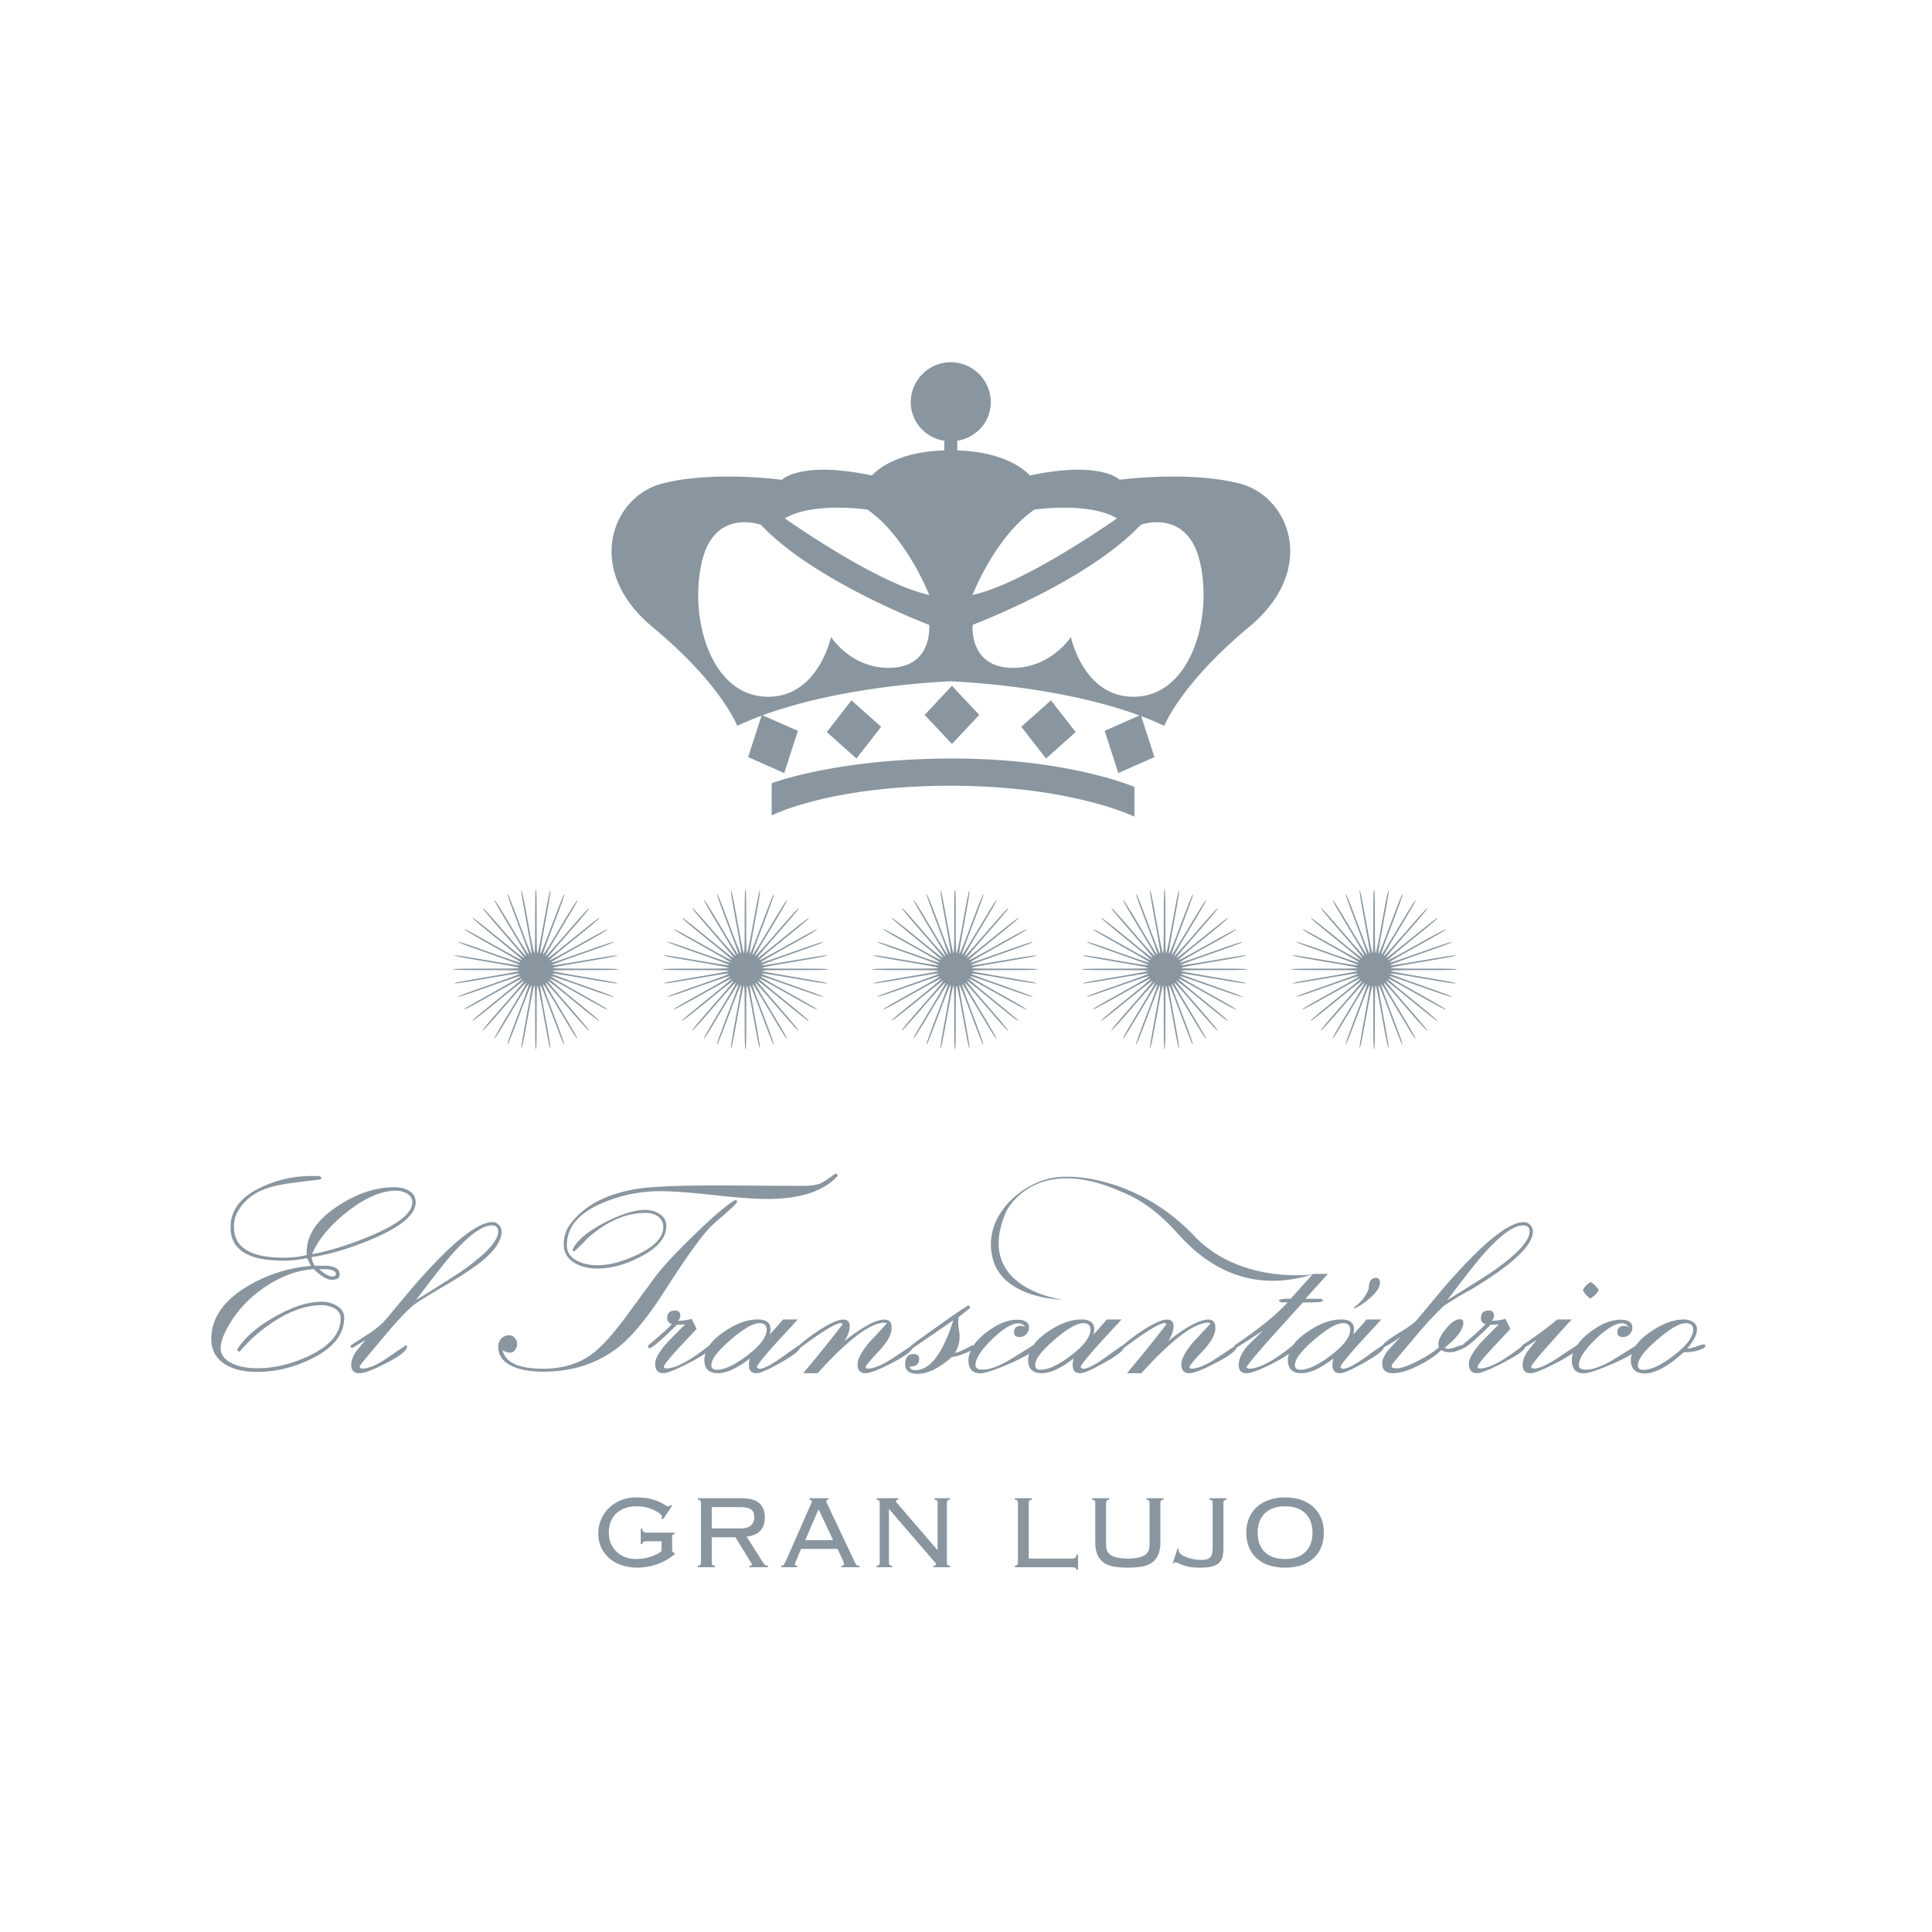 <?xml version="1.0" encoding="UTF-8"?>
<svg xmlns="http://www.w3.org/2000/svg" height="128" width="128">
  <path d="M68.362 99.26v.105c-.08 0-.134.02-.162.06a.248.248 0 00-.039.109l-.004.074v3.653h2.864c.17 0 .268-.064.293-.191l.006-.07h.102v1h-.102c0-.092-.07-.145-.207-.16l-.092-.005h-3.785v-.104c.08 0 .134-.02.162-.057a.206.206 0 00.038-.093l.004-.06v-3.947a.246.246 0 00-.042-.153c-.021-.028-.057-.046-.107-.053l-.055-.003v-.104h1.126zm16.779-.052c.369 0 .71.052 1.023.153.312.101.584.252.813.452.231.2.41.444.537.735.129.29.193.623.193 1 0 .376-.064.71-.193 1-.127.29-.306.533-.537.73-.23.198-.5.343-.813.44a3.487 3.487 0 01-1.023.143c-.37 0-.711-.047-1.024-.143a2.257 2.257 0 01-.814-.44 2.02 2.02 0 01-.537-.73 2.448 2.448 0 01-.192-1c0-.377.064-.71.192-1s.307-.535.537-.735.502-.35.814-.452a3.309 3.309 0 011.024-.153zm-3.88.053v.104c-.08 0-.134.019-.162.056a.208.208 0 00-.038.093l-.004.06v2.965c0 .21-.018.396-.052.561a.843.843 0 01-.217.422.991.991 0 01-.474.256c-.204.056-.477.083-.818.083-.272 0-.497-.016-.673-.048a2.4 2.4 0 01-.444-.117 3.179 3.179 0 01-.311-.13.476.476 0 00-.183-.061c-.03 0-.06.012-.088.038l-.04.048-.06-.025.315-.957.095.026a.363.363 0 00-.01.113c0 .07.042.139.124.209.082.069.194.133.333.191.14.058.298.105.477.143.18.039.365.057.559.057.165 0 .295-.016.392-.048a.456.456 0 00.226-.152c.054-.07.09-.16.106-.274.012-.075.02-.162.024-.26l.003-.153v-2.887a.246.246 0 00-.043-.153c-.022-.028-.057-.046-.107-.053l-.055-.003v-.104h1.125zm-7.775 0v.104c-.08 0-.134.019-.162.056a.212.212 0 00-.039.093l-.004.06v2.783c0 .33.12.564.362.7.241.135.6.204 1.078.204s.837-.069 1.08-.205c.21-.118.329-.312.355-.58l.006-.12v-2.782a.246.246 0 00-.042-.153c-.021-.028-.057-.046-.107-.053l-.055-.003v-.104h1.126v.104c-.08 0-.134.019-.162.056a.212.212 0 00-.039.093l-.005.06v2.59c0 .35-.049.634-.149.853-.099.22-.24.395-.426.522a1.64 1.64 0 01-.677.257 5.748 5.748 0 01-.905.065c-.335 0-.636-.022-.903-.065a1.651 1.651 0 01-.679-.257 1.239 1.239 0 01-.425-.522 1.875 1.875 0 01-.144-.65l-.006-.202v-2.591a.246.246 0 00-.042-.153c-.021-.028-.057-.046-.107-.053l-.055-.003v-.104zm-31.325-.053c.364 0 .67.031.916.091.248.061.451.13.61.205.16.075.283.144.371.204.088.061.158.091.209.091.045 0 .078-.01.098-.03l.029-.034.026-.04.103.07-.597.896-.102-.07c.022-.023.034-.058.034-.104 0-.053-.043-.116-.128-.191a1.626 1.626 0 00-.354-.227 2.709 2.709 0 00-1.198-.27c-.319 0-.594.048-.827.144a1.633 1.633 0 00-.575.382 1.49 1.49 0 00-.333.55 2.031 2.031 0 00-.106.66c0 .283.05.533.148.75a1.67 1.67 0 00.951.885c.21.078.43.117.657.117.375 0 .71-.048 1.006-.147.236-.078.44-.173.611-.285l.122-.087v-.655h-.98c-.171 0-.269.047-.293.14l-.006.051h-.102v-1.025h.102c0 .149.073.234.22.255l.079.005h1.833v.104c-.063 0-.104.013-.124.04-.015.02-.024.06-.028.12l-.002.067v.756c0 .099.011.163.035.192.015.02.037.034.067.046l.052.014v.105a3.69 3.69 0 01-1.258.687 4.17 4.17 0 01-1.181.19c-.375 0-.721-.05-1.04-.156a2.406 2.406 0 01-.827-.456c-.233-.2-.415-.44-.546-.718a2.138 2.138 0 01-.196-.921 2.326 2.326 0 01.72-1.709 2.42 2.42 0 01.798-.51 2.712 2.712 0 011.006-.182zm17.358.053v.104a.266.266 0 00-.127.021c-.023.015-.035.04-.035.074 0 .017.008.037.022.057l.022.03.025.027 2.677 3.113h.017v-3.113a.246.246 0 00-.043-.153c-.021-.028-.057-.046-.107-.053l-.055-.003v-.104h1.023v.104c-.079 0-.133.019-.162.056a.21.21 0 00-.037.093l-.005.06v3.948a.25.25 0 00.042.152c.022.028.058.046.108.053l.054.004v.104h-1.09v-.104c.113 0 .17-.024.17-.07a.146.146 0 00-.035-.1l-.03-.036-.02-.029-3.036-3.522v3.548a.25.25 0 00.043.152c.021.028.057.046.107.053l.055.004v.104h-1.023v-.104c.079 0 .133-.02.161-.057a.21.21 0 00.038-.093l.005-.06v-3.947a.246.246 0 00-.043-.153c-.02-.028-.057-.046-.107-.053l-.054-.003v-.104zm-4.637 0v.104c-.091 0-.137.035-.137.104 0 .035.014.08.043.135.019.036.041.083.068.139l.043.092 1.637 3.46c.05.106.09.186.119.244a.608.608 0 00.08.13.157.157 0 00.082.053.543.543 0 00.072.008h.047v.105h-1.185v-.104c.068 0 .114-.01.137-.031.022-.02.034-.05.034-.091a.228.228 0 00-.022-.092l-.058-.132-.031-.072-.324-.696h-2.413l-.29.696-.077.174a.4.4 0 00-.042.148c0 .051.03.082.093.092l.052.004v.104h-1.05v-.104a.446.446 0 00.09-.009.138.138 0 00.073-.052.792.792 0 00.077-.127l.03-.06.08-.161 1.544-3.513.102-.222a.308.308 0 00.034-.118c0-.055-.033-.089-.098-.1l-.055-.004v-.104zm-5.79 0c.563 0 .967.108 1.211.326.245.216.367.532.367.943 0 .366-.094.655-.282.87-.16.184-.409.31-.745.379l-.175.03 1.074 1.696a.863.863 0 00.15.182.22.22 0 00.105.039l.077.005v.104h-1.227v-.104c.074 0 .12-.007.14-.017.02-.012.03-.032.03-.061a.123.123 0 00-.019-.066l-.023-.03-1.049-1.705h-1.57v1.67c0 .064.015.115.044.152.02.028.057.046.107.053l.054.004v.104h-1.125v-.104c.08 0 .134-.02.162-.057a.21.21 0 00.038-.092l.005-.06v-3.948a.249.249 0 00-.043-.153c-.021-.028-.057-.046-.107-.053l-.055-.003v-.104h2.857zm36.049.538c-.58 0-1.028.156-1.343.465-.316.31-.474.736-.474 1.28 0 .543.158.97.474 1.28.315.308.763.463 1.343.463s1.027-.155 1.343-.464c.314-.31.472-.736.472-1.28 0-.543-.158-.97-.472-1.28-.316-.308-.764-.464-1.343-.464zm-30.908.192l-.886 2.052h1.85zm-5.251-.14h-1.825v1.41h1.867c.347 0 .591-.067.733-.2.143-.133.214-.317.214-.548a.893.893 0 00-.043-.295.426.426 0 00-.153-.205.757.757 0 00-.303-.122 2.446 2.446 0 00-.49-.04zm30.11-17.996c2.983 3.152 7.558 2.616 7.853 2.578l.013-.001.028-.033h.99l-1.488 1.649h1.067l.11.119c-.017.1-.464.14-1.34.118l-2.036 2.249c-1.06 1.19-1.626 1.87-1.697 2.04l-.008.023.127.076c.653.034 1.636-.48 2.947-1.539.216-.307.536-.606.964-.898.797-.545 1.54-.818 2.23-.818.572 0 .858.217.858.65a1.2 1.2 0 01-.06.348c.126-.126.374-.402.745-.83l.146-.168h.975l-1.493 1.623c-.749.837-1.154 1.34-1.214 1.508l-.007.031.136.11c.288.012.795-.244 1.523-.765a37.711 37.711 0 011.113-.785l.01-.006.008.01.008-.027c.181-.214.558-.493 1.131-.837.574-.344.963-.631 1.166-.862.56-.67 1.119-1.342 1.678-2.013 1.062-1.234 1.997-2.215 2.805-2.942 1.119-.998 1.98-1.497 2.585-1.497.158 0 .296.064.415.19a.62.62 0 01.178.436c0 .925-1.377 2.213-4.13 3.864-.43.214-1.013.564-1.748 1.048-.503.457-1.08 1.07-1.73 1.836-.543.648-1.086 1.293-1.628 1.936-.08.096-.12.175-.12.237 0 .096.102.143.306.143.328 0 .82-.172 1.476-.515.504-.266.906-.52 1.207-.76l.141-.12-.042-.169c0-.293.167-.643.5-1.049.345-.428.659-.642.942-.642.147 0 .22.073.22.22 0 .45-.412 1.009-1.238 1.674.08.045.162.068.246.068.125 0 .293-.041.505-.123.18-.07.31-.105.411-.12.704-.585 1.222-1.048 1.553-1.39-.21-.067-.314-.2-.314-.397 0-.338.175-.507.526-.507.226 0 .34.115.34.347a.401.401 0 01-.162.33c.271 0 .52-.028.749-.082l.167-.046.33.668c-.401.43-.803.857-1.204 1.286-.644.704-.967 1.11-.967 1.217 0 .079.057.118.17.118.554 0 1.394-.428 2.514-1.276l.228-.175.057-.096a25.916 25.916 0 002.076-1.506l.23-.193h.959c-.492.54-.984 1.085-1.476 1.632-.752.845-1.157 1.347-1.214 1.504l-.007.026.144.093c.362.017.928-.234 1.697-.753.747-.501 1.14-.759 1.207-.79.194-.283.465-.563.828-.842.735-.569 1.42-.853 2.053-.853.526 0 .789.175.789.524 0 .17-.062.316-.187.44a.595.595 0 01-.432.185c-.25 0-.373-.107-.373-.321 0-.281.158-.423.474-.423.08 0 .167.032.263.093-.107-.174-.251-.262-.432-.262-.441 0-1.028.354-1.76 1.062-.733.707-1.098 1.28-1.098 1.72 0 .192.16.288.482.288.51 0 1.188-.268 2.036-.804a337.86 337.86 0 011.243-.772c.216-.315.541-.625.98-.927.803-.546 1.543-.82 2.222-.82.215 0 .404.05.568.152.198.124.297.287.297.49 0 .344-.215.77-.644 1.277.158.006.357-.037.598-.127.192-.072.343-.119.454-.14l.076-.012.084.11-.05.093c-.334.22-.801.33-1.4.33-1.03.936-1.886 1.403-2.57 1.403-.622 0-.933-.295-.933-.888 0-.133.03-.265.067-.397-.267.172-.655.371-1.17.6-1.029.451-1.705.677-2.027.677-.52 0-.78-.293-.78-.88 0-.153.024-.305.073-.457a8.715 8.715 0 01-1.049.618c-.898.474-1.487.71-1.764.71-.345 0-.517-.182-.517-.55 0-.281.11-.583.33-.904.016-.02.185-.232.51-.634l.099-.125-.129.09a7.546 7.546 0 01-.476.295l-.182.103c-.005.187-.477.525-1.416 1.015-.91.474-1.498.71-1.764.71-.357 0-.534-.21-.534-.633 0-.339.28-.821.84-1.446.384-.39.768-.779 1.153-1.167-.198.033-.382.045-.552.033-.898.896-1.475 1.402-1.737 1.528l-.048.02c-.372.189-.666.279-.886.279-.244 0-.442-.048-.595-.144-.406.383-.91.725-1.509 1.023-.667.338-1.241.508-1.722.508-.458 0-.687-.218-.687-.651 0-.271.158-.593.475-.964l.384-.413.385-.407-.188.143c-.201.144-.43.289-.685.435l-.263.146c-.013.193-.44.526-1.283 1-.83.474-1.368.71-1.616.71-.339 0-.508-.18-.508-.54 0-.153.023-.3.068-.44-.837.653-1.543.98-2.12.98-.6 0-.9-.292-.9-.877 0-.139.03-.276.07-.412-.23.176-.569.38-1.02.613-.877.451-1.47.677-1.781.677-.35 0-.526-.178-.526-.533 0-.4.195-.826.585-1.277l1.035-1.032c-.529.366-1.119.749-1.761 1.145-.074.235-.512.566-1.352 1.003-.887.462-1.482.694-1.781.694-.35 0-.526-.198-.526-.593 0-.344.254-.823.763-1.437l.592-.636.588-.64-.145-.043c-.908 0-2.312 1.032-4.213 3.096l-.23.253h-.96a89.841 89.841 0 002.09-2.565l.532-.682-.094-.077c-.345-.005-1.259.549-2.741 1.661-.067.198-.476.512-1.26.952-.829.474-1.367.71-1.615.71-.34 0-.508-.18-.508-.54 0-.153.022-.3.068-.44-.838.653-1.544.98-2.12.98-.6 0-.9-.292-.9-.877 0-.142.03-.281.07-.42-.266.178-.67.387-1.214.63-1.03.45-1.705.676-2.027.676-.52 0-.78-.293-.78-.88 0-.211.063-.422.156-.631a2.275 2.275 0 01-.42.2c-.362.141-.639.218-.83.229-.844.744-1.604 1.116-2.283 1.116-.543 0-.814-.214-.814-.643 0-.445.186-.668.56-.668.243 0 .365.105.365.313 0 .355-.21.527-.628.516.011.158.139.237.381.237.973 0 1.81-1.103 2.511-3.307-.192.136-1.095.757-2.709 1.865-.119.232-.548.545-1.328.951-.888.462-1.482.694-1.781.694-.351 0-.527-.198-.527-.593 0-.344.255-.823.764-1.437l.592-.636.587-.64-.144-.043c-.908 0-2.313 1.032-4.214 3.096l-.23.253h-.96a88.311 88.311 0 002.09-2.565l.532-.682-.094-.077c-.344-.005-1.257.548-2.74 1.66-.066.198-.474.512-1.26.953-.829.474-1.368.71-1.616.71-.339 0-.507-.18-.507-.54 0-.153.022-.3.068-.44-.837.653-1.544.98-2.121.98-.6 0-.899-.292-.899-.877 0-.147.03-.292.073-.437a9.607 9.607 0 01-1.031.604c-.911.474-1.5.71-1.765.71-.356 0-.534-.21-.534-.633 0-.339.28-.821.84-1.446.385-.39.768-.779 1.153-1.167-.198.033-.382.045-.551.033-.974.971-1.575 1.49-1.803 1.557l-.038.008-.094-.119.035-.076c.712-.592 1.235-1.06 1.569-1.403-.21-.068-.314-.2-.314-.398 0-.338.175-.507.526-.507.226 0 .34.115.34.347a.404.404 0 01-.162.33c.271 0 .521-.028.75-.082l.166-.046.331.668-1.205 1.286c-.644.704-.967 1.11-.967 1.217 0 .079.057.118.17.118.607 0 1.556-.51 2.844-1.529.216-.307.536-.607.965-.899.797-.545 1.54-.818 2.23-.818.572 0 .857.217.857.65 0 .102-.02.218-.059.348.125-.126.374-.402.746-.83l.145-.168h.975l-1.493 1.623c-.75.837-1.154 1.34-1.214 1.508l-.008.031.136.11c.289.012.796-.244 1.523-.765a37.976 37.976 0 011.113-.785l.01-.006.011.013.006-.013c.425-.372.891-.721 1.4-1.048.69-.44 1.201-.66 1.535-.66.283 0 .424.15.424.449 0 .27-.113.591-.339.963 1.193-.941 2.075-1.412 2.646-1.412.311 0 .467.183.467.548 0 .44-.286.958-.857 1.556-.571.6-.856.944-.856 1.033 0 .074.05.11.152.11.407 0 .994-.256 1.76-.77.488-.326.819-.545 1.004-.665l.062-.04-.01-.013c.023-.045.642-.499 1.858-1.361 1.144-.812 1.797-1.254 1.96-1.327l.025-.01.127.144-.79.635c-.016.096-.025.22-.025.372 0 .101.016.25.047.448.03.197.047.347.047.448 0 .4-.102.766-.306 1.099.197-.035.524-.175.984-.42l.179-.096.041.05c.195-.295.478-.588.858-.879.735-.569 1.42-.853 2.052-.853.526 0 .79.175.79.524 0 .17-.063.316-.187.44a.594.594 0 01-.433.185c-.25 0-.373-.107-.373-.321 0-.281.158-.423.475-.423.079 0 .166.032.263.093-.108-.174-.252-.262-.433-.262-.44 0-1.028.354-1.76 1.062-.732.707-1.098 1.28-1.098 1.72 0 .192.16.288.483.288.51 0 1.188-.268 2.036-.804.832-.518 1.258-.783 1.306-.81.216-.304.533-.601.958-.89.797-.546 1.54-.82 2.23-.82.571 0 .857.218.857.652 0 .101-.02.217-.06.347.127-.126.375-.402.746-.83l.145-.168h.976l-1.493 1.623c-.75.837-1.154 1.34-1.214 1.508l-.007.031.135.11c.289.012.796-.244 1.523-.765a37.711 37.711 0 011.114-.785l.01-.006.01.014.007-.014c.424-.372.89-.721 1.4-1.048.69-.44 1.2-.66 1.534-.66.283 0 .425.15.425.449 0 .27-.113.591-.34.963 1.193-.941 2.076-1.412 2.647-1.412.311 0 .466.183.466.548 0 .44-.286.958-.857 1.556-.57.6-.856.944-.856 1.033 0 .074.05.11.152.11.408 0 .994-.256 1.76-.77.47-.313.79-.526.978-.648l.064-.042.049-.096c1.49-1.004 2.602-1.89 3.332-2.657l.162-.175h-.441l-.144-.11c.04-.09.252-.134.636-.13l.153.003 1.445-1.614c-5.16 1.603-8.11-1.815-9.046-2.838-.965-1.055-2.117-2.048-3.59-2.627-5.567-2.516-7.502.998-7.63 1.248l-.007.013c-2.245 5.066 3.527 5.85 3.72 5.875h-.027c-.375-.01-3.958-.172-4.607-2.73-.684-2.7 1.713-4.779 3.674-5.275 1.96-.497 6.344.26 9.65 3.755zm-46.457-.889c.164 0 .304.064.42.19a.63.63 0 01.174.436c0 .586-.421 1.229-1.264 1.928-.543.45-1.403 1.02-2.578 1.707-1.137.666-1.816 1.091-2.036 1.278-.498.44-1.075 1.051-1.73 1.835-.543.642-1.083 1.288-1.62 1.936a1.024 1.024 0 00-.137.206l-.05.098.144.093c.424.017 1.001-.225 1.73-.727.745-.51 1.149-.783 1.213-.817l.009-.004.059.085c-.005.265-.464.631-1.374 1.1-.865.445-1.461.668-1.79.668-.356 0-.534-.183-.534-.55 0-.282.11-.584.331-.905.026-.03.195-.239.509-.625l.107-.134-.15.102a11.7 11.7 0 01-.55.335l-.213.12-.093-.11.05-.094c.402-.259.807-.518 1.214-.777.463-.316.825-.623 1.085-.922l1.697-2.03c1.063-1.234 1.996-2.212 2.798-2.934 1.12-.992 1.98-1.488 2.58-1.488zm-12.1-3.054l.378.002.271.008.136.11-.11.11c-.695.085-1.388.172-2.078.262-.837.119-1.504.305-2.002.559a3.183 3.183 0 00-1.459 1.462c-.113.248-.17.541-.17.88 0 1.347 1.1 2.02 3.3 2.02.48 0 .912-.04 1.295-.123l.223-.054v-.127c-.022-1.162.664-2.201 2.061-3.12 1.261-.83 2.505-1.243 3.733-1.243.373 0 .69.07.949.21.317.18.476.443.476.786 0 .81-.957 1.62-2.868 2.431-1.475.625-2.815 1.025-4.02 1.199.013.171.06.328.138.47l.066.104h.38c.85-.034 1.274.16 1.274.584 0 .23-.176.346-.527.346-.31 0-.709-.234-1.195-.702-1.069.068-2.13.451-3.181 1.15-1 .666-1.79 1.477-2.367 2.435-.412.677-.618 1.224-.618 1.64 0 .48.302.84.907 1.083.436.17.942.254 1.518.254 1.126 0 2.265-.27 3.418-.812 1.403-.665 2.104-1.496 2.104-2.494 0-.3-.15-.527-.45-.685a1.807 1.807 0 00-.848-.186c-.91 0-1.897.327-2.96.98a10.11 10.11 0 00-2.14 1.77l-.269.302-.076.034-.102-.102.008-.067c.476-.766 1.3-1.483 2.473-2.148s2.206-.997 3.1-.997c.368 0 .696.084.984.253.345.198.517.468.517.811 0 1.1-.72 2.004-2.162 2.715-1.188.58-2.395.87-3.623.87-.813 0-1.49-.15-2.026-.455-.662-.384-.993-.956-.993-1.717 0-1.364.783-2.523 2.35-3.475a9.797 9.797 0 013.866-1.337l.383-.041-.255-.516a6.941 6.941 0 01-1.61.169c-2.308 0-3.461-.736-3.461-2.207 0-1.144.69-2.035 2.069-2.672a7.759 7.759 0 012.82-.714zm28.24 1.592l.069.075-.026.093c-.191.22-.488.503-.89.846-.435.372-.738.646-.908.82-.644.688-1.62 2.055-2.926 4.1-1.136 1.782-2.163 3.042-3.079 3.78-1.38 1.105-3.062 1.658-5.047 1.658-.746 0-1.37-.099-1.874-.296-.724-.282-1.085-.736-1.085-1.361 0-.214.068-.394.203-.537a.682.682 0 01.517-.216.49.49 0 01.378.178c.104.118.156.25.156.397a.673.673 0 01-.131.38c-.087.13-.193.195-.318.195a.87.87 0 01-.517-.17c.175.824 1.074 1.235 2.697 1.235 1.255 0 2.318-.315 3.189-.947.574-.411 1.267-1.152 2.077-2.222l.205-.274 1.95-2.649c.481-.649 1.315-1.548 2.503-2.699 1.145-1.122 2.02-1.882 2.623-2.281l.125-.08.11-.025zm62.903 8.16c-.406 0-1.035.365-1.887 1.098s-1.277 1.297-1.277 1.691c0 .203.12.304.363.304.514 0 1.183-.315 2.006-.946.863-.66 1.294-1.232 1.294-1.717 0-.287-.166-.43-.499-.43zm-61.376 0c-.406 0-1.037.365-1.891 1.095-.853.731-1.28 1.293-1.28 1.687 0 .202.121.303.364.303.509 0 1.18-.314 2.01-.944.86-.658 1.29-1.229 1.29-1.712 0-.287-.164-.43-.493-.43zm38.661 0c-.407 0-1.037.365-1.892 1.095-.853.731-1.28 1.293-1.28 1.687 0 .202.122.303.364.303.51 0 1.18-.314 2.01-.944.86-.658 1.29-1.229 1.29-1.712 0-.287-.164-.43-.492-.43zm-17.21 0c-.407 0-1.038.365-1.892 1.095-.853.731-1.28 1.293-1.28 1.687 0 .202.122.303.364.303.51 0 1.179-.314 2.01-.944.86-.658 1.29-1.229 1.29-1.712 0-.287-.164-.43-.492-.43zm19.424-3.003c.164 0 .246.104.246.313 0 .299-.212.635-.636 1.007a4.66 4.66 0 01-.828.597l-.216.113-.05-.068c.469-.327.8-.747.992-1.26 0-.468.164-.702.492-.702zm-58.593-3.475c-.644 0-1.558.677-2.74 2.03-.345.389-1.108 1.363-2.29 2.925 1.736-1.076 2.793-1.75 3.173-2.02 1.52-1.089 2.28-1.932 2.28-2.53 0-.27-.14-.405-.423-.405zm68.33 0c-.645 0-1.558.676-2.74 2.03-.345.389-1.109 1.363-2.29 2.925 1.73-1.076 2.787-1.75 3.172-2.02 1.521-1.089 2.282-1.932 2.282-2.53 0-.27-.141-.405-.424-.405zm4.47 3.754c.175.085.353.257.534.516-.079.197-.263.39-.552.575a1.59 1.59 0 01-.5-.54c.108-.238.28-.421.518-.55zm-83.923-.855l-.15.001h-.16c.341.321.636.482.883.482.146 0 .22-.05.22-.152 0-.197-.219-.306-.656-.328zm33.94-6.349l.101.119-.034.084c-.933.998-2.477 1.497-4.631 1.497-.797 0-1.979-.086-3.545-.258s-2.74-.258-3.52-.258a9.641 9.641 0 00-3.876.787c-1.561.67-2.341 1.6-2.341 2.79 0 .468.237.817.712 1.048.368.186.808.28 1.323.28.775 0 1.652-.232 2.63-.696 1.148-.542 1.722-1.153 1.722-1.83a.82.82 0 00-.365-.713c-.215-.152-.481-.228-.798-.228-1.317 0-2.606.565-3.867 1.696-.15.17-.378.398-.682.684l-.158.148-.076.017-.06-.068.025-.093c.29-.586.993-1.17 2.113-1.75 1.074-.553 1.959-.83 2.655-.83.362 0 .675.083.94.246.317.198.476.469.476.812 0 .789-.583 1.477-1.747 2.063-.99.508-1.925.761-2.808.761-.582 0-1.08-.119-1.493-.355-.498-.288-.746-.704-.746-1.251 0-.48.125-.897.373-1.252.888-1.257 2.358-2.06 4.411-2.41.921-.157 2.672-.236 5.25-.236.586 0 1.437.003 2.554.01l.685.005c1.117.006 1.968.01 2.554.01.515 0 .905-.053 1.17-.16.164-.07.433-.24.809-.512l.167-.123.076-.034zm-29.161 1.15c-.979 0-2.067.474-3.266 1.42-1.13.897-1.897 1.824-2.298 2.783 1.164-.214 2.442-.612 3.833-1.192 1.872-.779 2.808-1.525 2.808-2.242 0-.253-.124-.45-.374-.591a1.373 1.373 0 00-.703-.177zm50.915-19.96c.097 0 .006 4.21.1 4.217.097.008.76-4.154.854-4.138.096.017-.753 4.147-.66 4.17.093.025 1.499-3.96 1.589-3.928s-1.495 3.954-1.408 3.993c.087.04 2.192-3.647 2.275-3.6.084.047-2.185 3.641-2.106 3.695.078.053 2.813-3.224 2.886-3.165.073.06-2.803 3.222-2.735 3.288.067.065 3.345-2.707 3.407-2.637.061.072-3.336 2.707-3.28 2.783.054.076 3.778-2.109 3.826-2.029s-3.77 2.108-3.729 2.192c.04.084 4.1-1.442 4.133-1.355.032.087-4.092 1.44-4.067 1.53.024.088 4.297-.73 4.313-.638.017.09-4.288.73-4.28.822.008.093 4.363.003 4.363.098 0 .094-4.355.006-4.363.097-.008.094 4.297.734 4.28.825-.017.093-4.289-.728-4.314-.638s4.098 1.45 4.065 1.537c-.034.087-4.09-1.445-4.131-1.361s3.772 2.12 3.724 2.2c-.049.08-3.767-2.113-3.822-2.037s3.335 2.72 3.273 2.79c-.062.071-3.332-2.71-3.4-2.644-.068.065 2.8 3.234 2.727 3.294-.074.06-2.8-3.225-2.878-3.172-.079.053 2.18 3.653 2.098 3.7-.083.046-2.18-3.645-2.267-3.606-.087.04 1.491 3.964 1.4 3.996-.088.031-1.488-3.956-1.58-3.932-.093.024.754 4.154.659 4.17-.094.016-.755-4.146-.85-4.138-.096.009-.004 4.218-.102 4.218-.097 0-.006-4.21-.1-4.218-.098-.008-.76 4.154-.854 4.138-.096-.016.753-4.146.66-4.17-.093-.025-1.5 3.96-1.59 3.929-.09-.032 1.495-3.954 1.409-3.994-.088-.04-2.193 3.647-2.276 3.6-.083-.046 2.185-3.641 2.107-3.695-.079-.053-2.813 3.225-2.887 3.165-.073-.06 2.804-3.222 2.736-3.287-.068-.066-3.346 2.707-3.407 2.636-.062-.07 3.335-2.706 3.28-2.783-.054-.075-3.778 2.11-3.826 2.029-.048-.08 3.77-2.107 3.729-2.192-.04-.083-4.1 1.442-4.133 1.355s4.092-1.44 4.067-1.53c-.025-.088-4.297.73-4.314.639-.016-.09 4.289-.73 4.28-.823-.008-.092-4.363-.003-4.363-.098 0-.094 4.355-.005 4.363-.097.009-.094-4.296-.734-4.28-.825.018-.093 4.29.728 4.314.638.026-.09-4.097-1.45-4.064-1.537s4.09 1.445 4.13 1.362c.042-.084-3.771-2.12-3.723-2.2s3.767 2.112 3.822 2.036c.055-.075-3.335-2.719-3.273-2.79.061-.071 3.332 2.71 3.4 2.645.068-.066-2.8-3.235-2.727-3.294.073-.06 2.8 3.224 2.878 3.171s-2.181-3.653-2.098-3.699 2.18 3.644 2.267 3.605c.086-.04-1.492-3.964-1.401-3.996.09-.031 1.489 3.956 1.581 3.932.093-.023-.755-4.154-.66-4.17.094-.016.755 4.146.851 4.138s.004-4.218.102-4.218zm13.883 0c.097 0 .006 4.21.1 4.217.098.008.76-4.154.854-4.138.096.017-.753 4.147-.66 4.17.093.025 1.5-3.96 1.59-3.928s-1.495 3.954-1.408 3.993c.087.04 2.192-3.647 2.275-3.6s-2.185 3.642-2.107 3.695c.079.053 2.813-3.224 2.887-3.164.073.06-2.804 3.221-2.736 3.287s3.346-2.707 3.407-2.636c.062.07-3.335 2.706-3.28 2.782.054.076 3.779-2.109 3.826-2.028.048.08-3.77 2.107-3.729 2.19.04.085 4.1-1.441 4.133-1.353.033.086-4.092 1.439-4.067 1.529.025.088 4.297-.73 4.314-.638.016.09-4.289.73-4.28.822.008.093 4.363.004 4.363.098s-4.355.006-4.363.097c-.009.095 4.296.734 4.28.826-.017.092-4.29-.728-4.314-.64-.026.091 4.097 1.45 4.064 1.538s-4.09-1.445-4.13-1.361c-.041.084 3.771 2.12 3.723 2.2s-3.767-2.113-3.822-2.037 3.335 2.72 3.273 2.79c-.061.071-3.332-2.71-3.4-2.644-.068.065 2.8 3.234 2.727 3.294s-2.8-3.225-2.878-3.172 2.181 3.653 2.098 3.7c-.083.046-2.18-3.645-2.267-3.606-.086.04 1.492 3.964 1.401 3.996-.089.032-1.489-3.956-1.581-3.932s.755 4.154.66 4.17c-.094.016-.755-4.146-.851-4.138-.096.009-.004 4.218-.102 4.218-.097 0-.005-4.21-.1-4.218-.097-.008-.76 4.154-.854 4.138-.095-.016.753-4.146.66-4.17s-1.499 3.96-1.589 3.929c-.09-.032 1.495-3.954 1.408-3.994-.087-.039-2.192 3.647-2.275 3.6-.083-.046 2.185-3.641 2.106-3.694-.078-.054-2.813 3.224-2.886 3.164s2.803-3.221 2.735-3.287c-.067-.066-3.345 2.707-3.407 2.636-.061-.07 3.336-2.706 3.28-2.782-.054-.076-3.778 2.108-3.826 2.028s3.77-2.107 3.73-2.191-4.1 1.442-4.134 1.354c-.032-.086 4.092-1.44 4.067-1.53-.024-.088-4.297.73-4.313.639-.017-.09 4.288-.73 4.28-.823-.008-.092-4.363-.003-4.363-.098 0-.094 4.355-.005 4.363-.097.008-.094-4.297-.734-4.28-.825.017-.093 4.289.728 4.314.639.025-.09-4.097-1.45-4.065-1.537.034-.088 4.09 1.445 4.131 1.361s-3.772-2.12-3.724-2.2c.049-.08 3.767 2.112 3.822 2.037.055-.076-3.335-2.72-3.273-2.79.062-.072 3.332 2.71 3.4 2.644s-2.8-3.235-2.726-3.294c.073-.06 2.8 3.225 2.877 3.172.079-.054-2.18-3.654-2.098-3.7.083-.046 2.18 3.644 2.267 3.605.087-.04-1.491-3.964-1.4-3.996.088-.03 1.488 3.957 1.58 3.933.093-.024-.754-4.155-.659-4.17.094-.017.755 4.145.85 4.137.097-.008.004-4.218.102-4.218zm-41.65 0c.097 0 .005 4.21.1 4.217.097.008.76-4.154.854-4.138.096.017-.753 4.147-.66 4.17.093.025 1.499-3.96 1.589-3.928s-1.495 3.954-1.408 3.993c.087.04 2.193-3.647 2.275-3.6.084.047-2.184 3.641-2.106 3.695.079.053 2.813-3.224 2.886-3.165.074.06-2.803 3.222-2.735 3.288.068.065 3.346-2.707 3.407-2.637.062.072-3.335 2.707-3.28 2.783.054.076 3.778-2.109 3.826-2.029s-3.77 2.108-3.73 2.192c.041.084 4.1-1.442 4.134-1.355.032.087-4.092 1.44-4.067 1.53.024.088 4.297-.73 4.313-.638.017.09-4.288.73-4.28.822.009.093 4.363.003 4.363.098 0 .094-4.354.006-4.363.097-.008.094 4.297.734 4.28.825-.017.093-4.289-.728-4.314-.638s4.098 1.45 4.065 1.537c-.034.087-4.09-1.445-4.13-1.361-.042.084 3.771 2.12 3.723 2.2s-3.767-2.113-3.822-2.037 3.335 2.72 3.273 2.79c-.062.071-3.332-2.71-3.4-2.644-.068.065 2.8 3.234 2.727 3.294-.074.06-2.8-3.225-2.878-3.172-.079.053 2.18 3.653 2.098 3.7-.083.046-2.18-3.645-2.267-3.606-.087.04 1.492 3.964 1.4 3.996-.088.031-1.488-3.956-1.58-3.932-.093.024.754 4.154.66 4.17s-.756-4.146-.852-4.138c-.095.009-.003 4.218-.101 4.218-.097 0-.006-4.21-.1-4.218-.098-.008-.76 4.154-.854 4.138-.096-.016.753-4.146.66-4.17-.093-.025-1.5 3.96-1.59 3.929-.09-.032 1.496-3.954 1.409-3.994-.088-.04-2.193 3.647-2.276 3.6-.083-.046 2.185-3.641 2.107-3.695-.079-.053-2.813 3.225-2.887 3.165-.073-.06 2.804-3.222 2.736-3.287-.067-.066-3.345 2.707-3.407 2.636-.062-.07 3.335-2.706 3.28-2.783-.054-.075-3.778 2.11-3.826 2.029-.048-.08 3.77-2.107 3.729-2.192-.04-.083-4.1 1.442-4.133 1.355-.032-.087 4.092-1.44 4.067-1.53-.024-.088-4.297.73-4.314.639-.016-.09 4.289-.73 4.28-.823-.008-.092-4.362-.003-4.362-.098 0-.094 4.354-.005 4.363-.097.008-.094-4.297-.734-4.28-.825.017-.093 4.289.728 4.313.638.026-.09-4.097-1.45-4.064-1.537s4.09 1.445 4.131 1.362c.041-.084-3.772-2.12-3.724-2.2.049-.08 3.767 2.112 3.822 2.036.055-.075-3.335-2.719-3.273-2.79s3.332 2.71 3.4 2.645c.068-.066-2.8-3.235-2.727-3.294.074-.06 2.8 3.224 2.878 3.171s-2.181-3.653-2.098-3.699 2.18 3.644 2.267 3.605c.086-.04-1.491-3.964-1.401-3.996.09-.031 1.489 3.956 1.582 3.932.092-.023-.755-4.154-.66-4.17.093-.016.755 4.146.85 4.138.096-.008.004-4.218.102-4.218zm13.883 0c.098 0 .006 4.21.1 4.217.098.008.76-4.154.854-4.138.096.017-.753 4.147-.66 4.17.093.025 1.5-3.96 1.59-3.928s-1.495 3.954-1.409 3.993c.088.04 2.193-3.647 2.276-3.6s-2.185 3.641-2.107 3.695c.08.053 2.814-3.224 2.887-3.165.073.06-2.804 3.222-2.736 3.288.068.065 3.346-2.707 3.407-2.637.062.072-3.335 2.707-3.28 2.783s3.778-2.109 3.826-2.029-3.77 2.108-3.729 2.192c.04.084 4.1-1.442 4.133-1.355s-4.092 1.44-4.067 1.53c.025.088 4.297-.73 4.314-.638.016.09-4.289.73-4.28.822.008.093 4.363.003 4.363.098 0 .094-4.355.006-4.363.097-.009.094 4.296.734 4.28.825-.017.093-4.289-.728-4.314-.638s4.097 1.45 4.064 1.537-4.09-1.445-4.13-1.361c-.041.084 3.771 2.12 3.723 2.2s-3.767-2.113-3.822-2.037 3.335 2.72 3.273 2.79c-.061.071-3.332-2.71-3.4-2.644-.068.065 2.8 3.234 2.727 3.294s-2.8-3.225-2.878-3.172 2.181 3.653 2.098 3.7c-.083.046-2.18-3.645-2.266-3.606-.087.04 1.49 3.964 1.4 3.996-.089.031-1.489-3.956-1.581-3.932s.755 4.154.66 4.17c-.094.016-.755-4.146-.851-4.138-.096.009-.003 4.218-.102 4.218-.097 0-.005-4.21-.1-4.218-.097-.008-.759 4.154-.854 4.138s.753-4.146.66-4.17c-.093-.025-1.499 3.96-1.589 3.929-.09-.032 1.495-3.954 1.408-3.994s-2.192 3.647-2.275 3.6c-.083-.046 2.185-3.641 2.106-3.695-.078-.053-2.813 3.225-2.886 3.165s2.803-3.222 2.736-3.287c-.068-.066-3.346 2.707-3.408 2.636-.061-.07 3.336-2.706 3.281-2.783-.055-.075-3.779 2.11-3.827 2.029-.048-.08 3.77-2.107 3.73-2.192-.04-.083-4.1 1.442-4.134 1.355-.032-.087 4.092-1.44 4.067-1.53-.024-.088-4.297.73-4.313.639-.017-.09 4.288-.73 4.28-.823-.008-.092-4.363-.003-4.363-.098 0-.094 4.355-.005 4.363-.097.008-.094-4.297-.734-4.28-.825.017-.093 4.289.728 4.314.638s-4.097-1.45-4.064-1.537 4.09 1.445 4.13 1.362c.041-.084-3.771-2.12-3.724-2.2.049-.08 3.767 2.112 3.822 2.036.056-.075-3.335-2.719-3.273-2.79s3.333 2.71 3.4 2.645c.069-.066-2.8-3.235-2.726-3.294.073-.06 2.8 3.224 2.878 3.171s-2.182-3.653-2.099-3.699 2.18 3.644 2.267 3.605c.087-.04-1.49-3.964-1.4-3.996.089-.031 1.488 3.956 1.58 3.932.093-.023-.754-4.154-.658-4.17.093-.016.754 4.146.85 4.138s.003-4.218.101-4.218zm-27.766 0c.097 0 .005 4.21.1 4.217.097.008.759-4.154.854-4.138.095.017-.754 4.147-.661 4.17.093.025 1.5-3.96 1.59-3.928s-1.495 3.954-1.408 3.993c.087.04 2.192-3.647 2.275-3.6s-2.185 3.642-2.106 3.695c.078.053 2.813-3.224 2.886-3.164s-2.803 3.221-2.736 3.287c.068.066 3.346-2.707 3.408-2.636.061.07-3.336 2.706-3.281 2.782s3.778-2.109 3.827-2.028c.047.08-3.77 2.107-3.73 2.19.04.085 4.1-1.441 4.134-1.353.032.086-4.093 1.439-4.068 1.529.025.088 4.297-.73 4.314-.638.016.09-4.289.73-4.28.822.008.093 4.363.004 4.363.098s-4.355.006-4.363.097c-.009.095 4.296.734 4.28.826-.017.092-4.289-.728-4.314-.64-.025.091 4.097 1.45 4.064 1.538s-4.09-1.445-4.13-1.361c-.042.084 3.771 2.12 3.723 2.2s-3.766-2.113-3.822-2.037c-.055.076 3.335 2.72 3.273 2.79-.061.071-3.332-2.71-3.4-2.644-.068.065 2.8 3.234 2.727 3.294s-2.8-3.225-2.878-3.172 2.181 3.653 2.098 3.7c-.083.046-2.18-3.645-2.266-3.606-.087.04 1.49 3.964 1.4 3.996-.089.032-1.488-3.956-1.58-3.932-.093.024.754 4.154.658 4.17-.093.016-.754-4.146-.85-4.138-.096.009-.004 4.218-.101 4.218-.098 0-.006-4.21-.1-4.218-.098-.008-.76 4.154-.855 4.138s.754-4.146.66-4.17c-.092-.024-1.499 3.96-1.589 3.929-.09-.032 1.495-3.954 1.408-3.994-.087-.039-2.192 3.647-2.275 3.6-.083-.046 2.185-3.641 2.107-3.694-.08-.054-2.814 3.224-2.887 3.164s2.803-3.221 2.736-3.287c-.068-.066-3.346 2.707-3.408 2.636-.061-.07 3.336-2.706 3.28-2.782-.054-.076-3.778 2.108-3.826 2.028-.047-.08 3.77-2.107 3.73-2.191-.041-.084-4.1 1.442-4.134 1.354-.032-.086 4.093-1.44 4.068-1.53-.025-.088-4.297.73-4.314.639-.016-.09 4.289-.73 4.28-.823-.008-.092-4.363-.003-4.363-.098 0-.094 4.355-.005 4.363-.097.009-.094-4.296-.734-4.28-.825.017-.093 4.289.728 4.314.639.025-.09-4.097-1.45-4.064-1.537.033-.088 4.09 1.445 4.13 1.361.041-.084-3.772-2.12-3.723-2.2.048-.08 3.766 2.112 3.822 2.037.055-.076-3.335-2.72-3.273-2.79.061-.072 3.332 2.71 3.4 2.644.067-.066-2.8-3.235-2.727-3.294.073-.06 2.8 3.225 2.878 3.172.078-.054-2.181-3.654-2.098-3.7.082-.046 2.18 3.644 2.266 3.605.087-.04-1.491-3.964-1.4-3.996.089-.03 1.488 3.957 1.58 3.933.093-.024-.754-4.155-.659-4.17.094-.017.755 4.145.851 4.137s.003-4.218.102-4.218zm27.61-8.672c7.594 0 11.887 1.818 12.04 1.884l.005.002v1.968s-4.144-2.05-12.184-2.05c-7.895 0-11.714 1.898-11.848 1.966l-.003.002v-2.132s4.254-1.64 11.99-1.64zM62.99 24a2.653 2.653 0 012.65 2.644c0 1.255-.884 2.267-2.075 2.532l-.164.031v.02h.02v.616c3.574.102 4.806 1.66 4.806 1.66 4.533-.96 5.84.176 5.948.28.007.007 4.463-.608 7.872.232 3.41.82 5.298 5.72.719 9.512-4.559 3.793-5.627 6.56-5.627 6.56a20.867 20.867 0 00-1.533-.641l.877 2.713-2.391 1.058-.905-2.796 2.302-1.019c-5.31-1.954-11.787-2.22-12.447-2.265l-.031-.002h-.02c-.13.019-6.912.222-12.462 2.254l2.333 1.032-.905 2.796-2.39-1.058.885-2.741c-.552.204-1.092.427-1.61.67 0 0-1.048-2.768-5.627-6.56-4.56-3.793-2.67-8.693.74-9.513 3.387-.84 7.843-.225 7.843-.225.117-.11 1.443-1.247 5.976-.287 0 0 1.16-1.468 4.477-1.648l.308-.012v-.616h.02v-.02c-1.252-.184-2.238-1.25-2.238-2.563A2.653 2.653 0 0162.991 24zm6.638 22.4l1.638 2.101-1.964 1.753-1.638-2.102zm-13.214 0l1.963 1.752-1.637 2.102-1.963-1.753zm6.655-.964l1.808 1.927-1.808 1.927-1.808-1.927zM75.574 34.77c-3.537 3.767-11.134 6.628-11.134 6.628s-.26 2.68 2.412 2.84c2.673.162 4.1-2.034 4.1-2.034s.864 4.17 4.4 3.949c3.558-.222 4.984-5.198 4.16-8.865-.823-3.667-3.938-2.518-3.938-2.518zm-29.088 2.518c-.824 3.667.584 8.643 4.145 8.865 3.54.221 4.426-3.95 4.426-3.95s1.408 2.197 4.084 2.036c2.696-.162 2.414-2.841 2.414-2.841s-7.585-2.861-11.146-6.628c0 0-3.118-1.149-3.923 2.518zm22.05-3.527c-2.615 1.794-4.103 5.656-4.103 5.656C67.898 38.675 74 34.344 74 34.344c-1.829-1.111-5.464-.584-5.464-.584zm-16.539.584s6.11 4.33 9.566 5.072c0 0-1.506-3.862-4.093-5.656 0 0-3.627-.527-5.473.584z" fill="#8996a0" fill-rule="evenodd"></path>
</svg>
